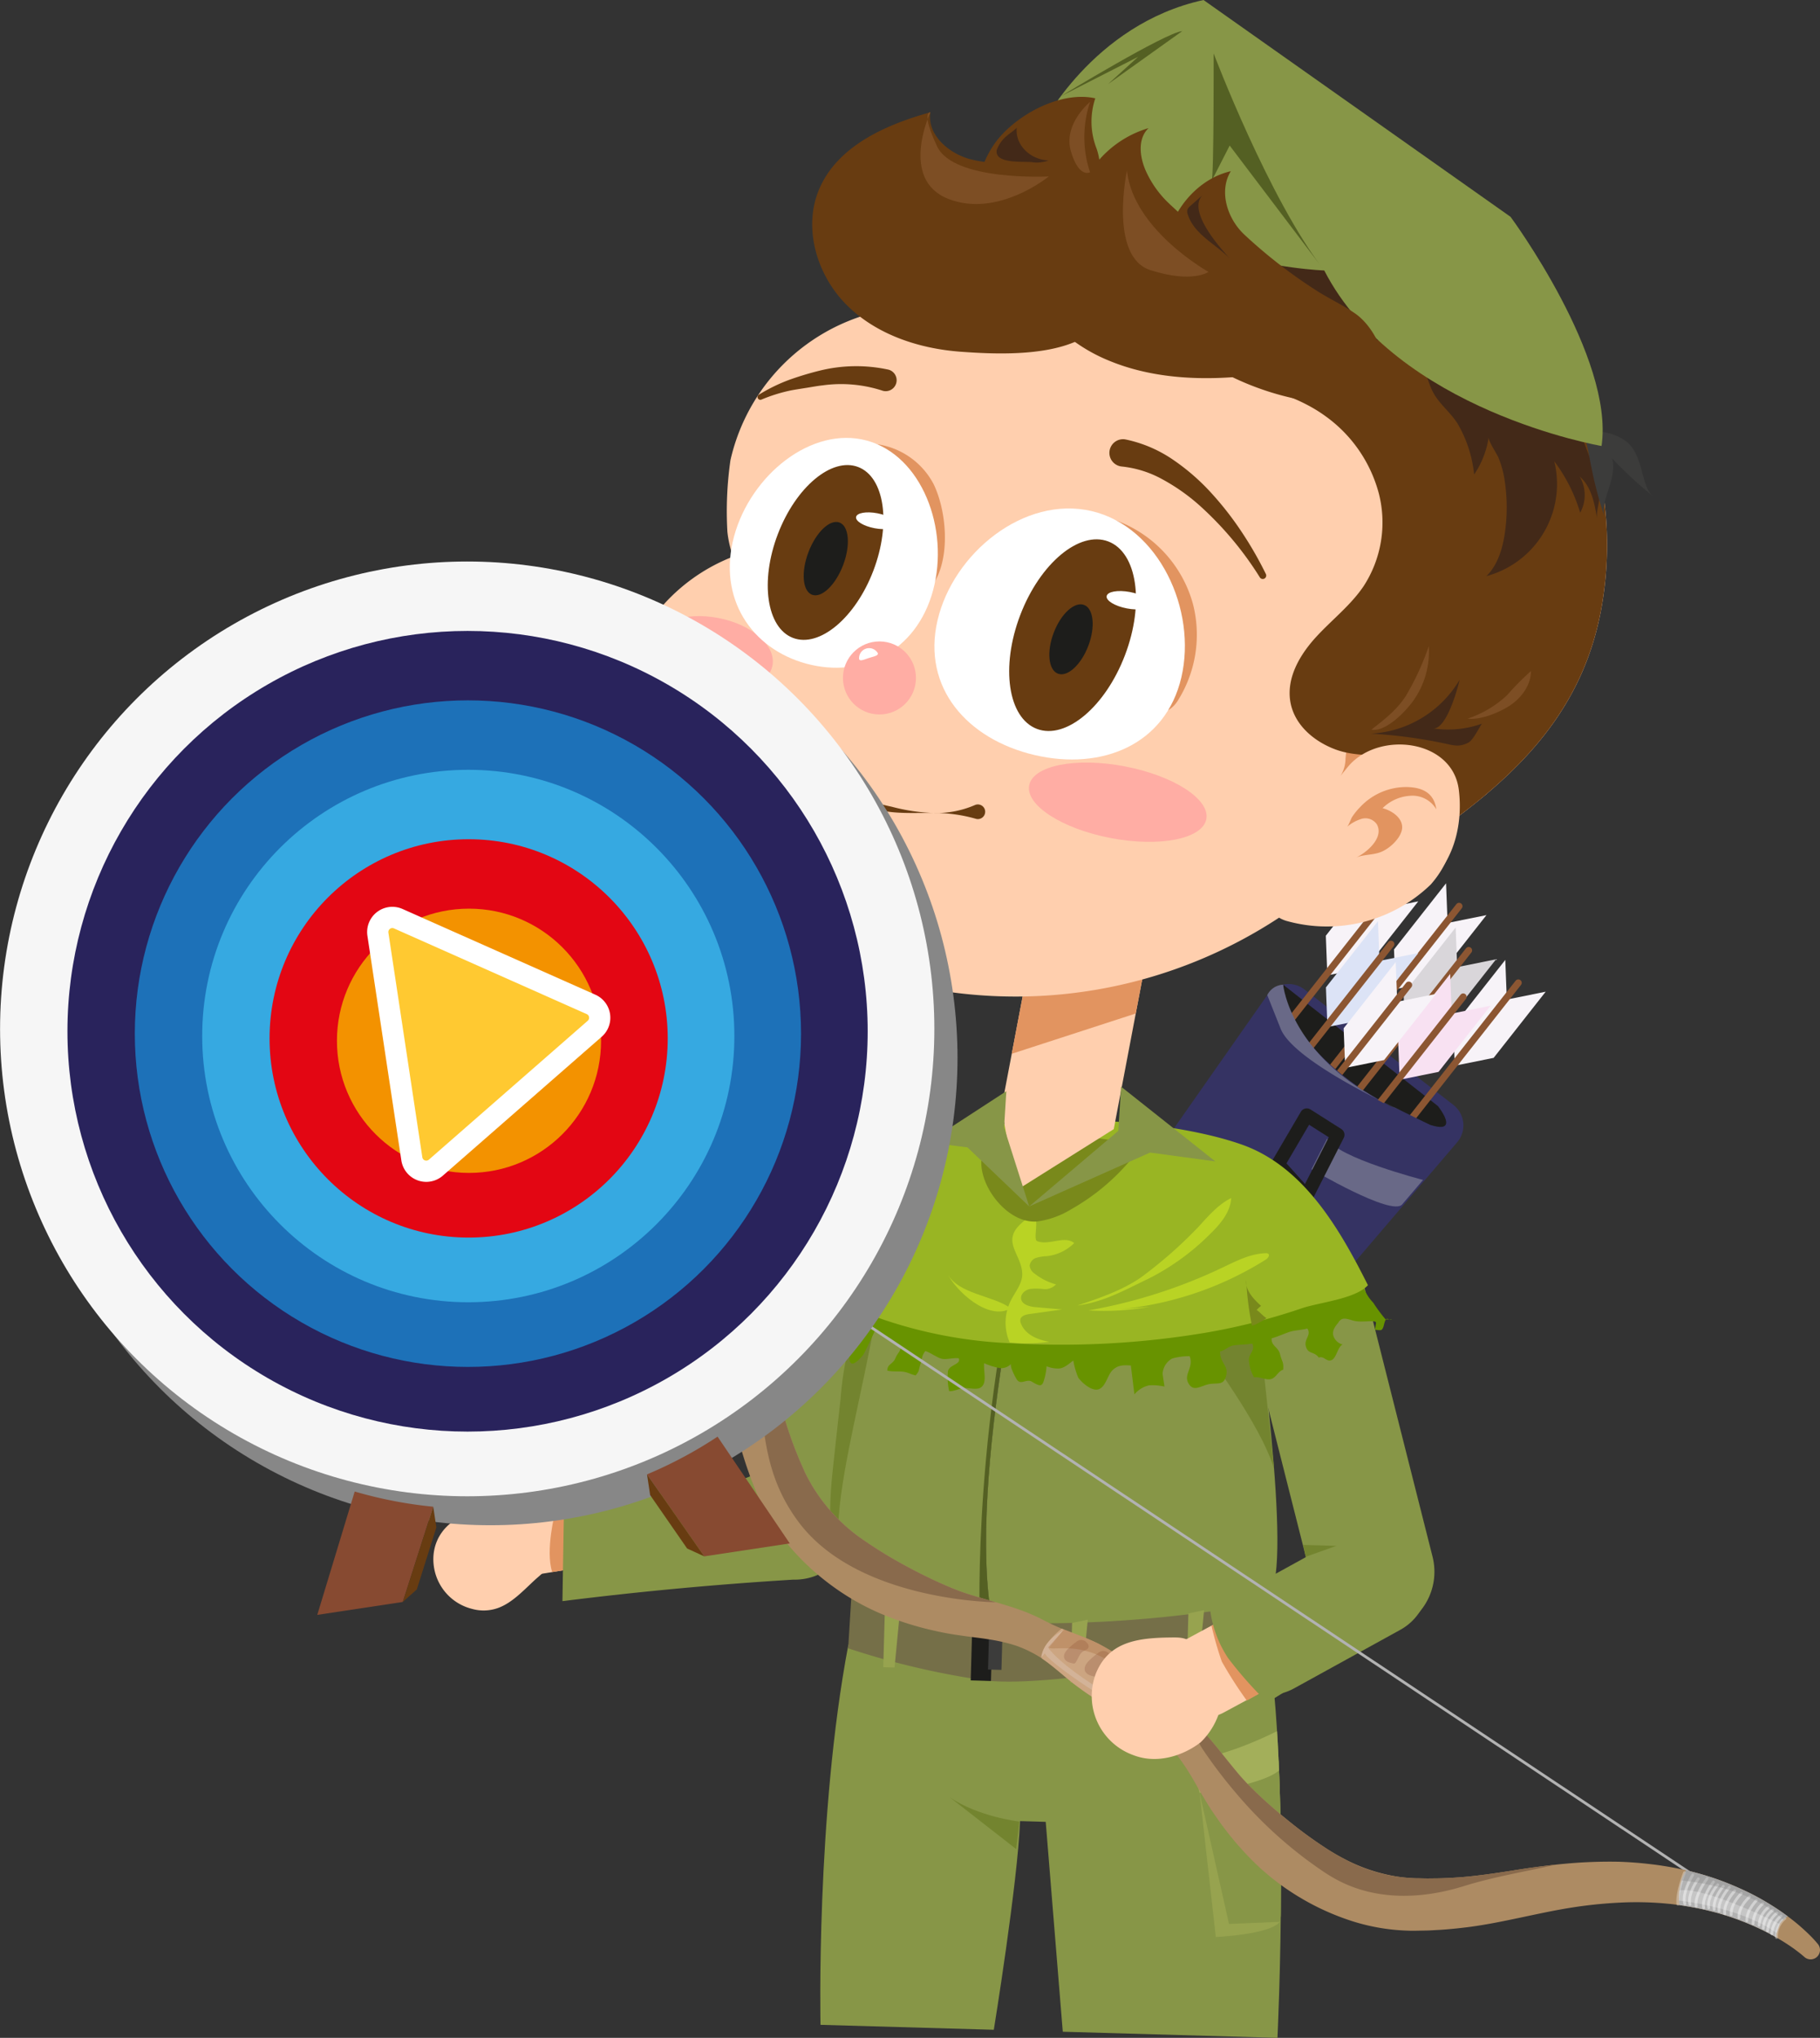 <svg xmlns="http://www.w3.org/2000/svg" xmlns:xlink="http://www.w3.org/1999/xlink" viewBox="0 0 314.335 351.779"><rect x="0" y="0" width="314.335" height="351.779" fill="#333333" stroke="none"/><defs><style>.a{fill:#879647;}.b{fill:#ffcfae;}.c{fill:#353363;}.d{fill:#1d1d1b;}.e{fill:#f7f3f8;}.ac,.ad,.ah,.ak,.ar,.as,.f,.k,.p{fill:none;}.f{stroke:#8c5632;stroke-width:1.179px;}.ac,.ad,.ak,.ar,.as,.f,.k,.p{stroke-linecap:round;}.ac,.ah,.ar,.bd,.f{stroke-miterlimit:10;}.g{fill:#d9d6da;}.h{fill:#f8e1f2;}.i{fill:#dce3f6;}.j{fill:#696987;}.k{stroke:#1d1d1b;stroke-width:2.358px;}.ad,.ak,.as,.k,.p{stroke-linejoin:round;}.l{fill:#e29460;}.m{clip-path:url(#a);}.n{fill:#97a34f;}.o{fill:#a3af5a;}.ac,.p{stroke:#879647;}.p{stroke-width:21.22px;}.q{fill:#756f48;}.r{clip-path:url(#b);}.s{fill:#73842f;}.t{fill:#546023;}.u{fill:#689300;}.v{fill:#99b523;}.w{fill:#b9d324;}.x{fill:#79891b;}.y{clip-path:url(#c);}.z{fill:#683c11;}.aa{fill:#ffada4;}.ab{fill:#fff;}.ac{stroke-width:18.862px;}.ad{stroke:#ffcfae;stroke-width:14.203px;}.ae{fill:#3c3c3b;}.af{fill:#432918;}.ag{fill:#7d4e24;}.ah{stroke:#b2b2b2;}.ah,.ar,.as{stroke-width:0.481px;}.ai{fill:#ad8b63;}.aj{fill:#cca581;}.ak{stroke:#ccb297;stroke-width:0.961px;}.al{fill:#d3b398;}.am{fill:#b2b2b2;}.an{fill:#c6c6c6;}.ao{fill:#ba8e6e;}.ap{fill:#896a4c;}.aq{fill:#9b5623;opacity:0.25;}.ar,.as,.bd{stroke:#fff;}.ar{opacity:0.42;}.as{opacity:0.32;}.at,.au{fill:#878787;}.at{opacity:0.35;}.av{fill:#f6f6f6;}.aw{fill:#29235c;}.ax{fill:#1d71b8;}.ay{fill:#36a9e1;}.az{fill:#e30613;}.ba{fill:#f39200;}.bb,.bd{fill:#ffc931;}.bc{fill:#874a31;}.bd{stroke-width:3.665px;}</style><clipPath id="a"><path class="a" d="M165.703,310.407l8.165,3.895,6.74.192,2.946,36.229,37.077,1.056s2.395-48.552-2.277-72.15l-45.384,5.002Z"/></clipPath><clipPath id="b"><path class="a" d="M141.227,219.443c-1.083.811-1.651,5.934-2.037,7.321l-2.49,8.948c-1.318,4.736-1.974,13.557-4.851,17.47-2.337,3.178-10.756,3.173-14.758,3.911l-18.407,3.396a1.281,1.281,0,0,0-1.31,1.554l-.235,14.351q19.877-2.492,39.887-3.713a9.937,9.937,0,0,0,4.927-1.166c4.169-2.735,4.738-13.768,5.613-18.251,1.436-7.363,2.67-14.765,4.256-22.098.705-3.262,1.169-5.864-.046-8.866-1.244-3.073-3.306-5.273-1.44-8.774C147.333,215.51,144.109,217.287,141.227,219.443Z"/></clipPath><clipPath id="c"><path class="b" d="M251.588,141.146a23.517,23.517,0,0,1-.612,4.02,17.042,17.042,0,0,1-3.884,7.534,25.789,25.789,0,0,1-24.665,6.335,5.396,5.396,0,0,1-1.515-.626h0a82.861,82.861,0,0,1-61.389,12.084c-23.295-4.431-57.877-22.27-52.418-50.965a31.363,31.363,0,0,1,18.964-23.225.995.995,0,0,1,.257-.096.367.367,0,0,1,.203-.057.999.999,0,0,1-.116-.646,18.754,18.754,0,0,1-.784-3.702,61.859,61.859,0,0,1,.531-12.377,34.062,34.062,0,0,1,30.659-26.426c4.36-10.134,11.055-17.564,21.374-21.509,6.637-2.538,13.665-3.867,20.656-5.14,9.885-1.8,17.812-1.851,27.352,1.438a82.332,82.332,0,0,1,23.155,12.365c13.024,9.958,22.969,24.11,26.646,40.195a61.449,61.449,0,0,1,.485,25.129C273.491,121.227,264.179,131.733,251.588,141.146Z"/></clipPath></defs><path class="c" d="M190.238,262.479l-19.253-14.919a4.487,4.487,0,0,1-.926-6.122l48.815-69.663a4.487,4.487,0,0,1,6.423-.972l25.709,19.922a4.487,4.487,0,0,1,.662,6.462l-55.27,64.66A4.487,4.487,0,0,1,190.238,262.479Z"/><path class="d" d="M221.617,169.98s-.069,10.388,16.828,20.023,9.892.919,9.892.919Z"/><polygon class="e" points="251.238 183.62 250.991 177.121 259.981 165.699 260.228 172.198 251.238 183.62"/><polygon class="e" points="251.593 183.899 257.968 182.612 266.958 171.19 260.583 172.477 251.593 183.899"/><line class="f" x1="262.23" y1="169.654" x2="237.509" y2="201.063"/><polygon class="e" points="229.232 168.023 228.985 161.524 237.974 150.102 238.222 156.601 229.232 168.023"/><polygon class="e" points="229.587 168.302 235.962 167.016 244.952 155.594 238.577 156.88 229.587 168.302"/><line class="f" x1="240.224" y1="154.057" x2="215.503" y2="185.467"/><polygon class="e" points="241.009 170.398 240.762 163.899 249.751 152.477 249.999 158.976 241.009 170.398"/><polygon class="e" points="241.364 170.677 247.739 169.39 256.729 157.968 250.353 159.255 241.364 170.677"/><line class="f" x1="252.001" y1="156.432" x2="227.28" y2="187.841"/><polygon class="g" points="242.668 178.023 242.42 171.524 251.41 160.102 251.658 166.601 242.668 178.023"/><polygon class="g" points="243.023 178.303 249.398 177.016 258.388 165.594 252.012 166.881 243.023 178.303"/><line class="f" x1="253.66" y1="164.058" x2="228.939" y2="195.467"/><polygon class="h" points="241.721 186.04 241.473 179.541 250.463 168.119 250.711 174.618 241.721 186.04"/><polygon class="h" points="242.076 186.319 248.451 185.033 257.441 173.611 251.065 174.897 242.076 186.319"/><line class="f" x1="252.713" y1="172.074" x2="227.992" y2="203.483"/><polygon class="i" points="229.25 176.943 229.003 170.444 237.992 159.022 238.24 165.521 229.25 176.943"/><polygon class="i" points="229.605 177.222 235.98 175.935 244.97 164.514 238.594 165.8 229.605 177.222"/><line class="f" x1="240.242" y1="162.977" x2="215.521" y2="194.386"/><polygon class="e" points="232.315 183.999 232.067 177.5 241.057 166.078 241.304 172.577 232.315 183.999"/><polygon class="e" points="232.669 184.278 239.045 182.992 248.034 171.57 241.659 172.857 232.669 184.278"/><line class="f" x1="243.306" y1="170.034" x2="218.585" y2="201.443"/><path class="c" d="M221.951,171.633s-.249,4.993,7.475,11.88,11.439,7.667,11.439,7.667l6.053,2.964L229.495,215.362,205.27,202.251l10.612-20.542Z"/><path class="j" d="M221.617,169.98s1.237,13.44,20.414,21.741c0,0-18.538-8.331-20.848-14.138l-2.31-5.807A3.206,3.206,0,0,1,221.617,169.98Z"/><path class="j" d="M245.78,203.679s-14.85-3.81-16.56-7.138l-2.703,5.29s13.851,8.18,15.64,6.087Z"/><polygon class="k" points="231.031 195.891 225.662 206.455 220.735 200.969 225.695 192.506 231.031 195.891"/><path class="b" d="M86.089,277.547c2.247-.842,4.059-2.723,6.027-4.574,1.86-1.75,3.643-2.637,3.09-5.402-.943-4.708-6.493-7.729-12.397-6.749s-8.728,5.392-7.786,10.1a8.81,8.81,0,0,0,6.508,6.809A7.372,7.372,0,0,0,86.089,277.547Z"/><polygon class="b" points="103.87 259.862 89.938 261.639 91.186 272.054 108.86 269.186 103.87 259.862"/><path class="l" d="M95.918,260.876s-1.783,6.759-.542,10.498l3.822-.62L98.545,260.541Z"/><path class="a" d="M146.529,283.878c-5.619,29.588-4.818,65.653-4.818,65.653l29.932.852s4.114-25.288,4.534-36.016l11.268-6.596,1.091-22.697Z"/><path class="a" d="M165.703,310.407l8.165,3.895,6.74.192,2.946,36.229,37.077,1.056s2.395-48.552-2.277-72.15l-45.384,5.002Z"/><g class="m"><path class="n" d="M207.185,309.486l2.799,24.884s9.289-.398,11.062-2.619c0,0,.224-24.867.387-26.673Z"/><polygon class="a" points="207.185 309.486 212.261 332.118 221.046 331.751 224.891 306.281 220.833 303.912 207.185 309.486"/><path class="o" d="M221.339,298.444s-9.461,5.006-15.675,5.204l1.521,5.838s12.057-1.391,14.248-4.408Z"/></g><line class="p" x1="224.959" y1="223.204" x2="237.132" y2="271.321"/><path class="q" d="M147.063,275.221s28.14,7.026,72.009.667l-1.603,8.365s-35.296,7.462-47.616,5.788a136.953,136.953,0,0,1-23.365-5.504Z"/><path class="a" d="M141.227,219.443c-1.083.811-1.651,5.934-2.037,7.321l-2.49,8.948c-1.318,4.736-1.974,13.557-4.851,17.47-2.337,3.178-10.756,3.173-14.758,3.911l-18.407,3.396a1.281,1.281,0,0,0-1.31,1.554l-.235,14.351q19.877-2.492,39.887-3.713a9.937,9.937,0,0,0,4.927-1.166c4.169-2.735,4.738-13.768,5.613-18.251,1.436-7.363,2.67-14.765,4.256-22.098.705-3.262,1.169-5.864-.046-8.866-1.244-3.073-3.306-5.273-1.44-8.774C147.333,215.51,144.109,217.287,141.227,219.443Z"/><g class="r"><path class="s" d="M155.276,219.08c7.66,20.916,6.306,29.686-6.007,52.149-.935,1.706.694,3.89-.098,5.665-6.606-4.36-6.106-15.971-5.371-22.874q.668-6.275,1.382-12.546a50.505,50.505,0,0,1,2.095-11.311c.706-1.993,1.868-5.738,3.09-7.381C150.636,222.424,155.234,219.324,155.276,219.08Z"/></g><path class="a" d="M178.499,206.593l11.158-11.484-17.39-.495c-7.888-.225-18.117,3.429-18.463,11.276-1.295,29.377-13.073,54.884-7.686,67.688,1.473,3.495,12.356,5.506,25.245,6.349C166.771,255.246,178.499,206.593,178.499,206.593Z"/><path class="a" d="M218.389,276.409c5.305-1.875-.22-40.816-2.472-61.016-1.27-11.399-8.098-19.768-19.672-20.097l-6.589-.188-11.158,11.484s-11.728,48.653-7.137,73.333C191.676,281.257,215.019,277.601,218.389,276.409Z"/><path class="s" d="M220.047,253.553l-2.901-27.445-9.249,6.761S217.751,245.817,220.047,253.553Z"/><path class="t" d="M169.211,279.757c.723.056,1.425.123,2.164.17-4.588-24.663,7.119-73.259,7.135-73.329C167.888,243.553,169.204,279.602,169.211,279.757Z"/><path class="u" d="M231.885,232.09a2.239,2.239,0,0,1-1.533-1.335c-.491-1.139.632-2.198.802-2.464.553-.864,1.108-.765,2.507-.34,1.376.418,3.428-.106,3.954.261.15.104-.247,1.346-.062,1.349.223.004.872.13,1.055-.003.492-.355.386-1.538.878-1.893.078-.056.844.191.861.098.02-.111-.97.065-1.048-.015a28.302,28.302,0,0,1-2.128-2.88,7.281,7.281,0,0,1-1.818-3.165,3.211,3.211,0,0,0-1.933.306c-.842.263-1.589.888-2.473,1.164-1.008.315-2.457-.814-3.469-.514-1.012.3-2.111.476-3.106.833-1.096.394-2.09.966-3.204,1.298-1.115.332-1.949,1.674-3.077,1.959-1.129.285-2.217.812-3.352,1.063-1.06.234-2.46-1.18-3.531-.974-1.066.205-1.814,2.193-2.89,2.371-1.072.178-2.298-.57-3.377-.416-1.076.153-2.033,1.302-3.114,1.432-1.08.13-2.307-1.005-3.39-.896-1.083.109-2.108.846-3.193.936-1.081.091-2.198-.237-3.281-.166-1.084.071-2.205-.673-3.289-.622-1.086.051-2.117,1.449-3.201,1.478-1.088.029-2.191-1.055-3.274-1.05-1.089.006-2.179,1.043-3.261,1.024-1.09-.019-2.154-.779-3.234-.825-1.049-.047-2.174,1.098-3.203,1.013-1.044-.086-1.983-1.275-3.01-1.401-1.037-.128-2.239.801-3.261.629-1.027-.173-2.033-.64-3.049-.86-1.015-.22-1.973-.779-2.98-1.049-1-.268-2.112-.257-3.108-.578-.963-.31-1.805-1.014-2.76-1.346-.955-.332-1.901-.703-2.851-1.05-.95-.347-2.091-.186-3.039-.539s-1.268-2.396-2.216-2.747c-.544-.202-2.056.464-3.119.023-1.111-.461-2.33-1.461-2.897-1.179-.543.27-.059,2.359-.653,3.68-.563,1.25-2.543,2.753-2.886,3.299,1.694.608,1.75.912,3.466.826.952-.048,1.621-.515,2.701-.362,1.361.193,3.427.403,1.517,1.772a1.398,1.398,0,0,0-.161,1.959c.543.883,1.383.564,2.211,1.19.473.357.105,1.509.549,1.901.536.474,1.617-.815,2.105-1.37.2-.228,2.083-4.202,2.036-4.219.791.286,1.443.923,2.239,1.195.796.272,1.441,1.146,2.241,1.403-.049,1.166-.479,1.085-.93,2.162s-1.382.967-1.403,2.134c.858.265,2.338.041,3.21.288.864.245.81.334,1.691.547.729-.901.428-.703.791-1.803s.178-1.47.877-2.395c.79.193,2.08,1.169,2.877,1.336.796.166,2.095-.227,2.898-.092.453,1.06-1.601,1.085-1.867,2.206a11.345,11.345,0,0,0,.204,3.45c.734.127,1.765-.476,2.596-.52.824-.043,2.146.342,2.82-.071,1.229-.754.495-2.747.629-4.216a11.667,11.667,0,0,0,2.703.839,2.31,2.31,0,0,0,1.933-.704c-.192.502.721,2.225.999,2.66.679,1.063,1.693-.166,2.622.397,1.228.744,1.688.868,1.989.021a10.382,10.382,0,0,0,.538-2.692,5.036,5.036,0,0,0,2.086.392c1.139-.007,2.35-1.363,2.539-1.349a13.314,13.314,0,0,0,.872,2.975c.764.99,2.463,2.419,3.595,1.923,1.168-.512,1.465-2.472,2.319-3.274.831-.782,1.649-.909,3.145-.788.064.419.603,4.976.623,4.974a4.638,4.638,0,0,1,2.504-1.551,9.389,9.389,0,0,1,2.674.208c.026-.003-.334-2.117-.311-2.273a3.212,3.212,0,0,1,1.642-2.564,10.359,10.359,0,0,1,3.026-.401c.803,2.133-1.394,3.267.042,5.037.839,1.034,2.094-.024,3.409-.235s2.288.186,2.736-1.068c.767-2.148-.915-2.276-.934-4.557.84-.161,1.407-.867,2.248-1.028.84-.161,2.462-.138,3.295-.337.656,1.225-.794,1.8-.533,3.165a6.136,6.136,0,0,0,.877,2.671c.881-.183,2.014.523,2.895.306.874-.216,1.249-1.388,2.123-1.627.101-1.384-.205-1.291-.535-2.639s-1.536-1.392-1.468-2.777c.803-.195,2.39-.891,3.179-1.139.788-.248,2.201-.317,2.993-.551.773,1.15-.654,1.826-.24,3.148s1.393.756,2.221,1.867c.887-.339,1.293.775,2.18.445C230.825,234.469,231.013,232.505,231.885,232.09Z"/><path class="v" d="M140.245,222.257a.895.895,0,0,0,.448.403,79.025,79.025,0,0,0,34.216,9.231,150.896,150.896,0,0,0,33.258-1.823,107.345,107.345,0,0,0,16.609-4.208c3.02-1.042,9.318-1.617,11.483-4.008-4.8-9.544-10.974-20.382-21.624-24.215-8.743-3.147-23.692-4.844-33.078-4.012-8.705.772-19.837-.466-27.595,4.699-7.463,4.968-10.838,15.401-13.647,23.294A1.025,1.025,0,0,0,140.245,222.257Z"/><path class="w" d="M176.555,219.934c.014,1.655-1.213,3.062-1.97,4.562a8.523,8.523,0,0,0-.198,7.242,27.374,27.374,0,0,0,6.867-.116c-2.038-.322-4.199-1.249-4.925-3.155a1.25,1.25,0,0,1-.096-.712c.139-.619.914-.831,1.545-.919l5.672-.79-4.6-.404c-1.084-.095-2.456-.471-2.503-1.551-.034-.783.746-1.419,1.524-1.583a10.353,10.353,0,0,1,2.362.011,2.57,2.57,0,0,0,2.152-.806,10.229,10.229,0,0,1-3.667-1.842,1.906,1.906,0,0,1-.883-1.356,1.62,1.62,0,0,1,1.141-1.385,7.736,7.736,0,0,1,1.876-.293A8.029,8.029,0,0,0,185.533,214.582c-1.669-1.38-4.411.486-6.425-.345-.96-.396,1.5-6.899-2.78-3.007C172.874,214.37,176.527,216.597,176.555,219.934Z"/><path class="x" d="M179.21,210.845a15.131,15.131,0,0,0,5.812-2.108,37.324,37.324,0,0,0,9.984-8.203c.79-.922,1.467-2.485.472-3.117a2.15,2.15,0,0,0-.873-.25l-13.566-1.864c-4.167-.572-11.807-.379-11.554,5.683C169.677,205.578,174.42,211.321,179.21,210.845Z"/><polygon class="b" points="192.361 194.91 175.516 205.494 172.969 191.222 178.833 160.396 198.225 164.085 192.361 194.91"/><polygon class="l" points="174.741 181.907 196.158 174.951 197.389 168.479 177.568 167.049 174.741 181.907"/><path class="b" d="M251.588,141.146a23.517,23.517,0,0,1-.612,4.02,17.042,17.042,0,0,1-3.884,7.534,25.789,25.789,0,0,1-24.665,6.335,5.396,5.396,0,0,1-1.515-.626h0a82.861,82.861,0,0,1-61.389,12.084c-23.295-4.431-57.877-22.27-52.418-50.965a31.363,31.363,0,0,1,18.964-23.225.995.995,0,0,1,.257-.096.367.367,0,0,1,.203-.057.999.999,0,0,1-.116-.646,18.754,18.754,0,0,1-.784-3.702,61.859,61.859,0,0,1,.531-12.377,34.062,34.062,0,0,1,30.659-26.426c4.36-10.134,11.055-17.564,21.374-21.509,6.637-2.538,13.665-3.867,20.656-5.14,9.885-1.8,17.812-1.851,27.352,1.438a82.332,82.332,0,0,1,23.155,12.365c13.024,9.958,22.969,24.11,26.646,40.195a61.449,61.449,0,0,1,.485,25.129C273.491,121.227,264.179,131.733,251.588,141.146Z"/><g class="y"><path class="l" d="M251.588,141.146c.416-.331.271-2.019.226-2.49a7.192,7.192,0,0,0-.654-2.359c-3.053-6.49-15.16-8.349-19.64-2.326a5.961,5.961,0,0,0,.867-3.041l.242-2.467c3.39-.299,7.014.439,10.375.787,7.079.734,13.791,7.756,13.791,7.756Z"/><path class="z" d="M256.469,139.159a44.28,44.28,0,0,0,11.141-9.714c16.051-20.265,17.207-53.165,5.78-75.764a66.197,66.197,0,0,0-41.336-33.6,78.571,78.571,0,0,0-25.781-2.21,71.613,71.613,0,0,0-26.014,6.387c-4.75,2.275-12.398,6.405-15.332,10.936a8.598,8.598,0,0,0-.708,8.336c1.106,2.209,3.253,3.694,5.404,4.909,9.246,5.222,19.93,7.15,29.949,10.67,5.574,1.958,10.755,4.957,16.29,6.919,4.569,1.619,9.027,2.869,13.072,5.819a23.994,23.994,0,0,1,9.225,13.409,20.171,20.171,0,0,1-2.638,15.916c-2.234,3.315-5.472,5.803-8.178,8.745s-4.985,6.721-4.557,10.696c.46,4.277,4.001,7.312,7.827,8.745,4.95,1.853,10.482.178,15.264,2.524a10.827,10.827,0,0,1,5.901,10.024C253.37,141.042,254.941,140.132,256.469,139.159Z"/></g><polygon class="n" points="207.961 277.949 205.249 278.518 204.956 288.803 206.906 288.858 207.961 277.949"/><path class="b" d="M251.951,136.322c.968,7.725-2.026,16.441-10.267,18.686a24.356,24.356,0,0,1-3.747.636,4.46,4.46,0,0,1-2.326-.167c-1.272-.574-1.632-2.03-2.817-2.718a9.381,9.381,0,0,1-2.638-1.913,9.252,9.252,0,0,1-1.97-6.084,19.523,19.523,0,0,1,4.944-12.773C238.549,126.143,250.876,127.744,251.951,136.322Z"/><path class="z" d="M143.874,131.228a2.902,2.902,0,0,0,.544,3.438,7.494,7.494,0,0,0,1.369,1.191c.493.345,1.054.6,1.58.91a23.698,23.698,0,0,0,3.209,1.576,30.22,30.22,0,0,0,3.403.909,32.951,32.951,0,0,0,7.17,1.092,16.874,16.874,0,0,0,7.216-1.367,1.264,1.264,0,1,1,.133,2.354,25.559,25.559,0,0,0-7.349-.986c-2.423-.053-4.875.106-7.332-.179a17.012,17.012,0,0,1-1.822-.318,7.524,7.524,0,0,1-1.809-.608,16.252,16.252,0,0,1-3.045-2.141,19.633,19.633,0,0,1-2.725-2.43,38.627,38.627,0,0,0-2.843-2.924l-.177-.165a1.609,1.609,0,1,1,2.478-.351Z"/><path class="l" d="M241.563,144.535a4.547,4.547,0,0,0,.453-.902c.756-2.078-1.409-3.659-3.229-4.12a7.364,7.364,0,0,1,4.661-2.133,4.783,4.783,0,0,1,4.622,2.324c-.392-2.776-2.32-3.767-5-3.841a10.876,10.876,0,0,0-8.132,3.431,11.429,11.429,0,0,0-1.394,1.707c-.284.427-.589,1.509-.963,1.795a6.994,6.994,0,0,1,2.601-1.451,2.389,2.389,0,0,1,2.624.966c1.262,2.327-1.787,4.896-3.659,5.758,1.48-.682,3.335-.374,4.898-1.251A7.255,7.255,0,0,0,241.563,144.535Z"/><path class="z" d="M152.392,67.431a23.068,23.068,0,0,0-10.295-.911c-.897.095-1.748.262-2.679.409-.92.148-1.845.285-2.732.446a27.903,27.903,0,0,0-5.196,1.611.478.478,0,0,1-.407-.862,29.275,29.275,0,0,1,5.128-2.519,53.018,53.018,0,0,1,5.441-1.643,26.241,26.241,0,0,1,11.78-.156l.01.002a1.889,1.889,0,0,1-.854,3.679C152.52,67.472,152.454,67.452,152.392,67.431Z"/><path class="z" d="M194.395,75.86a22.681,22.681,0,0,1,8.341,3.593,37.391,37.391,0,0,1,6.514,5.698A54.759,54.759,0,0,1,214.452,91.826a62.99,62.99,0,0,1,4.179,7.262.597.597,0,0,1-1.039.584l-.004-.007a57.948,57.948,0,0,0-10.406-12.405,33.992,33.992,0,0,0-6.426-4.523,18.412,18.412,0,0,0-7.017-2.207,2.362,2.362,0,0,1,.38-4.708,2.391,2.391,0,0,1,.254.034Z"/><ellipse class="aa" cx="193.049" cy="138.478" rx="6.305" ry="15.572" transform="translate(20.934 302.248) rotate(-79.229)"/><ellipse class="aa" cx="122.855" cy="112.868" rx="6.305" ry="10.747" transform="translate(-10.983 212.465) rotate(-79.229)"/><path class="l" d="M161.213,83.507a13.131,13.131,0,0,0-9.888-6.842,17.681,17.681,0,0,0-11.902,2.871,13.902,13.902,0,0,0-3.897,3.574c-2.528,3.584-2.466,8.615-.43,12.499,3.955,7.544,14.27,11.316,22.238,8.353C164.644,101.244,164.085,89.316,161.213,83.507Z"/><path class="ab" d="M161.153,101.908c2.876-10.636-1.962-23.29-11.455-25.857s-20.048,5.926-22.924,16.562,3.017,19.389,12.51,21.955S158.277,112.544,161.153,101.908Z"/><ellipse class="z" cx="142.587" cy="95.368" rx="15.788" ry="8.832" transform="translate(2.669 194.61) rotate(-69.124)"/><ellipse class="ab" cx="151.287" cy="89.892" rx="1.312" ry="3.494" transform="translate(34.706 221.715) rotate(-79.229)"/><ellipse class="d" cx="142.621" cy="96.435" rx="6.667" ry="3.196" transform="translate(1.694 195.328) rotate(-69.124)"/><path class="l" d="M206.029,104.231A21.37,21.37,0,0,0,192.932,89.909a13.936,13.936,0,0,0-9.3-.422c-5.915,2.082-8.707,9.476-7.194,15.561s6.321,10.856,11.633,14.187c3.868,2.425,12.109,6.73,15.3,1.791A21.351,21.351,0,0,0,206.029,104.231Z"/><path class="ab" d="M204.036,116.925c2.717-11.629-3.872-25.983-15.502-28.7s-23.895,7.233-26.612,18.862,5.145,20.535,16.774,23.252S201.319,128.554,204.036,116.925Z"/><ellipse class="z" cx="185.352" cy="109.618" rx="17.321" ry="9.689" transform="matrix(0.356, -0.934, 0.934, 0.356, 16.88, 243.74)"/><ellipse class="ab" cx="194.897" cy="103.611" rx="1.44" ry="3.833" transform="translate(56.689 275.712) rotate(-79.229)"/><ellipse class="d" cx="185.08" cy="110.331" rx="6.348" ry="3.196" transform="matrix(0.356, -0.934, 0.934, 0.356, 16.038, 243.945)"/><circle class="aa" cx="151.892" cy="117.028" r="6.305"/><polygon class="a" points="177.753 208.258 193.148 195.208 193.619 187.578 209.895 200.481 198.626 198.961 177.753 208.258"/><polygon class="a" points="177.753 208.258 173.417 194.646 173.804 188.363 160.231 197.193 167.092 198.063 177.753 208.258"/><path class="w" d="M206.972,211.796c1.71-1.864,3.4-3.862,5.666-4.982-.115,2.368-1.796,4.403-3.527,6.087a41.057,41.057,0,0,1-10.812,7.858c-4.078,1.934-7.597,3.985-12.191,4.595,3.903-1.322,8.435-2.834,11.698-5.405A75.398,75.398,0,0,0,206.972,211.796Z"/><path class="w" d="M192.469,226.076a57.43,57.43,0,0,0,26.131-8.631c.367-.231.769-.732.452-1.007a.665.665,0,0,0-.461-.106c-2.622.07-5.073,1.345-7.467,2.485a89.811,89.811,0,0,1-23.11,7.385,44.097,44.097,0,0,0,10.554-.621"/><path class="w" d="M163.555,219.71c1.467,3.127,7.162,8.371,10.997,6.15C171.746,223.637,165.314,223.458,163.555,219.71Z"/><path class="x" d="M153.031,215.083a20.414,20.414,0,0,1-4.21,6.311.996.996,0,0,0-.314.473c-.118.625.931.778,1.152,1.363.307.811-.793,1.118-1.328,1.3-.322.109-.614.218-.945.308a9.399,9.399,0,0,1-1.032.371l3.755,1.548a3.975,3.975,0,0,1,.816.412c.152-2.061.917-3.99,1.262-6.024C152.529,219.13,152.701,217.098,153.031,215.083Z"/><path class="x" d="M215.237,220.983c-.164,1.787,1.252,3.245,2.562,4.444a6.581,6.581,0,0,0-.762.703c.618.408,1.047,1.009,1.688,1.398-.229.264-2.456,1.519-2.508,1.241A51.286,51.286,0,0,1,215.237,220.983Z"/><line class="ac" x1="237.294" y1="273.086" x2="218.971" y2="283.179"/><line class="ad" x1="220.541" y1="282.59" x2="207.976" y2="289.374"/><path class="s" d="M176.06,314.441s-7.108-.799-12.062-4.221l11.506,8.969Z"/><polygon class="n" points="155.466 277.838 152.859 276.865 152.547 287.796 154.497 287.851 155.466 277.838"/><polygon class="n" points="187.873 279.586 185.161 280.154 184.868 290.439 186.818 290.495 187.873 279.586"/><rect class="d" x="167.798" y="279.718" width="3.498" height="10.408" transform="translate(8.18 -4.711) rotate(1.631)"/><rect class="ae" x="170.737" y="281.32" width="2.322" height="6.911" transform="translate(8.177 -4.778) rotate(1.631)"/><path class="l" d="M209.244,280.656a57.562,57.562,0,0,0,1.785,6.183,71.369,71.369,0,0,0,4.307,6.717l3.63-2.02L209.9,280.213Z"/><path class="a" d="M220.733,271.905l-11.833,4.914a19.624,19.624,0,0,0,3.189,9.383,67.602,67.602,0,0,0,6.81,7.687l6.786-4.189,8.521-9.272Z"/><polygon class="s" points="225.496 268.739 230.805 266.852 225.103 266.69 225.496 268.739"/><path class="af" d="M221.084,45.846c-.114.365,2.833,2.871,3.1,3.136a56.992,56.992,0,0,1,5.57,6.474c3.605,4.804,11.165,1.597,15,6.187,1.3,1.556,1.668,3.663,2.483,5.52,1.065,2.425,3.241,3.887,4.566,6.067a21.669,21.669,0,0,1,2.795,8.683,15.492,15.492,0,0,0,2.514-6.429c-.093.629,1.41,2.838,1.693,3.531a16.691,16.691,0,0,1,1.053,3.833,30.557,30.557,0,0,1,.033,9.26c-.403,2.682-1.238,5.434-3.167,7.342a16.455,16.455,0,0,0,11.713-19.83,28.074,28.074,0,0,1,4.477,8.89,6.309,6.309,0,0,0-.091-6.253c2.049,1.769,2.593,4.676,3.013,7.351-.206-1.312.523-3.11.429-4.54a14.441,14.441,0,0,0-1.131-4.731A86.956,86.956,0,0,1,271.599,70.169l-3.333-11.434L223.355,38.595Z"/><path class="ae" d="M285.497,85.65q-1.021-.818-2.01-1.675a69.228,69.228,0,0,1-5.275-5.079c-1.307-1.399-2.75-2.767-4.116-4.041,1.889-.741,4.549-.141,6.42,1.092C283.982,78.231,283.262,83.858,285.497,85.65Z"/><path class="ae" d="M277.101,89.158q-.415-1.241-.783-2.496a69.228,69.228,0,0,1-1.684-7.126c-.341-1.884-.813-3.815-1.272-5.625,1.989.4,3.9,2.345,4.806,4.395C279.844,82.1,276.192,86.441,277.101,89.158Z"/><path class="a" d="M179.752,21.995S188.606,4.198,207.861,0L260.892,37.43s17.942,24.261,15.715,39.559c0,0-35.418-6.054-47.894-30.301C228.713,46.688,194.396,45.628,179.752,21.995Z"/><path class="t" d="M209.274,31.199c.389-.695.336-21.98.336-21.98s9.567,25.24,19.103,37.469L212.38,25.126Z"/><path class="t" d="M191.384,14.509l12.806-9.141c-2.862.224-20.98,11.247-20.98,11.247l13.352-6.803Z"/><path class="z" d="M165.951,60.719c-7.242-.527-14.595-2.952-19.733-8.083s-7.576-13.284-4.743-19.97c3.146-7.426,11.44-11.13,19.212-13.284-.602,3.848,3.139,7.114,6.907,8.1s7.792.555,11.57,1.502a20.56,20.56,0,0,1,9.846,6.157c6.007,6.467,7.26,15.64.056,21.817C183.586,61.657,172.659,61.207,165.951,60.719Z"/><path class="z" d="M208.049,46.895c3.744,2.657,7.509,4.849,10.501,8.448,1.214,1.461,2.345,3.246,2.07,5.126a5.113,5.113,0,0,1-3.017,3.66,13.309,13.309,0,0,1-4.811.992c-7.278.497-14.76-.119-21.48-2.957a28.64,28.64,0,0,1-6.995-4.162c-2.853-2.328-4.683-5.506-6.72-8.509-1.732-2.553-3.755-4.14-5.862-6.256-3.021-3.033-3.624-7.733-2.708-12.038a17.247,17.247,0,0,1,2.938-6.673c3.526-4.694,11.199-8.888,17.203-7.553a12.739,12.739,0,0,0,.167,8.529c.775,2.016.69,4.412,1.147,6.528a20.113,20.113,0,0,0,2.9,7.413C196.648,43.91,203.59,43.731,208.049,46.895Z"/><path class="z" d="M211.744,64.555a21.958,21.958,0,0,1-5.73-3.555,16.262,16.262,0,0,1-4.094-7.527,23.036,23.036,0,0,1,.292-14.396c1.76-4.555,5.608-8.421,10.364-9.526-2.116,3.453-.614,8.208,2.353,10.965a86.976,86.976,0,0,0,12.943,9.961c2.041,1.252,4.219,2.28,6.185,3.645,4.85,3.368,8.456,13.93.05,15.785-2.574.568-6.726-.43-9.266-.852A48.442,48.442,0,0,1,211.744,64.555Z"/><path class="z" d="M186.302,41.776c-1.271-2.576-.878-5.685.123-8.378A18.161,18.161,0,0,1,198.377,22.114c-1.946,1.826-1.548,5.046-.44,7.474a17.739,17.739,0,0,0,3.579,5.16c.957.958,2.025,1.808,2.899,2.842,2.096,2.483,2.738,6.569.424,8.849a7.79,7.79,0,0,1-4.4,1.856C195.172,49.086,188.833,46.908,186.302,41.776Z"/><path class="ag" d="M160.688,19.381s-5.447,11.619,3.109,14.958,17.343-3.884,17.343-3.884-16.437.88-19.294-5.192S160.688,19.381,160.688,19.381Z"/><path class="ag" d="M188.28,17.58s-4.715,3.848-3.313,8.557,3.296,3.596,3.296,3.596A19.038,19.038,0,0,1,188.28,17.58Z"/><path class="ag" d="M194.639,29.442s-3.179,14.887,4.069,17.197,10.012.295,10.012.295S195.705,39.681,194.639,29.442Z"/><path class="af" d="M181.103,27.691a5.737,5.737,0,0,1-2.937.294c-1.649-.141-6.373.309-6.03-2.052a5.668,5.668,0,0,1,1.699-2.439c.221-.23,1.75-1.267,1.775-1.496C175.262,25.093,178.062,27.61,181.103,27.691Z"/><path class="af" d="M212.624,44.864c-1.613-1.753-7.882-8.567-4.798-11.301l-2.235,1.981a1.562,1.562,0,0,0-.517.662,1.427,1.427,0,0,0,.08.847C206.313,40.603,210.2,42.231,212.624,44.864Z"/><path class="af" d="M247.424,125.728a17.381,17.381,0,0,0,8.557-.818c-.197.064-1.473,2.813-2.368,3.278-1.632.848-2.595.464-4.309.108a85.57,85.57,0,0,0-12.535-1.655,18.959,18.959,0,0,0,15.32-9.29C251.795,118.742,249.765,126.16,247.424,125.728Z"/><path class="ag" d="M242.831,120.092a45.512,45.512,0,0,0,3.936-8.555,14.648,14.648,0,0,1-2.638,9.373c-1.367,1.93-4.786,5.479-7.27,5.048C239.113,124.171,241.221,122.607,242.831,120.092Z"/><line class="ah" x1="292.371" y1="323.627" x2="119.528" y2="208.533"/><path class="ai" d="M152.156,278.569a42.457,42.457,0,0,1-8.536-4.881,43.104,43.104,0,0,1-7.38-6.877,35.274,35.274,0,0,1-5.424-8.757c-.187-.413-.307-.753-.459-1.131l-.441-1.107c-.3-.737-.547-1.502-.818-2.249-.521-1.507-.987-3.036-1.415-4.569-.858-3.066-1.451-6.146-2.013-9.101-.57-2.96-1.078-5.805-1.76-8.604a76.067,76.067,0,0,0-2.455-8.212,55.896,55.896,0,0,0-3.45-7.748c-.331-.63-.701-1.229-1.05-1.849-.379-.593-.74-1.203-1.133-1.794-.763-1.195-1.602-2.337-2.465-3.461a46.484,46.484,0,0,0-5.857-6.181,42.057,42.057,0,0,0-3.365-2.639c-.584-.406-1.172-.798-1.776-1.166-.307-.181-.609-.359-.913-.527-.293-.166-.633-.341-.869-.463l-.127-.061a1.621,1.621,0,0,1,1.209-2.995c.469.145.816.266,1.209.413.379.142.745.294,1.113.453q1.094.477,2.152,1.017a40.05,40.05,0,0,1,4.07,2.439,45.858,45.858,0,0,1,3.778,2.868c.076.068.155.132.231.2-.003.004.001.007.005.009,1.119.964,2.191,1.99,3.232,3.047a56.009,56.009,0,0,1,10.541,15.762,83.829,83.829,0,0,1,3.307,8.831c.945,2.986,1.72,6.002,2.424,8.908.715,2.907,1.429,5.693,2.3,8.374.442,1.34.912,2.663,1.427,3.97.272.649.522,1.306.807,1.953l.426.965c.143.314.284.674.424.941A29.943,29.943,0,0,0,149.244,265.918a73.932,73.932,0,0,0,6.949,4.263c2.427,1.316,4.94,2.579,7.556,3.681.673.281,1.268.533,1.919.77.641.242,1.315.471,2.001.68,1.377.42,2.825.848,4.324,1.268a.015.015,0,0,1,.011.001c1.498.438,3.044.901,4.605,1.478.776.292,1.555.614,2.329.968.378.188.793.378,1.132.563.341.181.691.35,1.033.521.734.373,1.493.706,2.258,1.024,2.115.865,4.316,1.592,6.361,2.613a45.875,45.875,0,0,1,7.649,5.094c1.711,1.48,3.214,3.203,4.807,4.8.243.243.484.478.732.713.373.358.751.702,1.141,1.037.008.005.017.017.025.023.285.248.567.493.858.733.297.238.637.551.956.827.464.43.92.873,1.358,1.326.147.144.292.298.434.45,1.131,1.215,2.158,2.465,3.14,3.679.967,1.227,1.92,2.398,2.839,3.507.462.555.932,1.089,1.403,1.587.47.509.927.958,1.45,1.474,2.025,1.989,4.16,3.821,6.31,5.553a73.887,73.887,0,0,0,6.609,4.765c.277.173.559.349.853.522q.308.188.624.364c.087.052.18.102.278.156.277.156.557.308.836.453a29.669,29.669,0,0,0,9.633,3.181q1.182.163,2.366.219c.3.026.687.018,1.028.026l1.058.024c.707.014,1.405-.011,2.109-.011,1.409-.026,2.811-.103,4.218-.212.893-.075,1.79-.165,2.698-.271a.015.015,0,0,0,.009-.005c1.927-.224,3.889-.517,5.906-.831,2.504-.405,5.108-.785,7.746-1.061.468-.052.937-.098,1.404-.139a83.223,83.223,0,0,1,9.427-.352c1.71.059,3.43.182,5.134.381a56.606,56.606,0,0,1,6.445,1.092,49.489,49.489,0,0,1,7.029,2.175c1.473.588,2.923,1.23,4.338,1.941a46.037,46.037,0,0,1,4.107,2.383c.623.409,1.246.835,1.844,1.28.08.053.153.108.231.165q.89.654,1.74,1.367.908.769,1.772,1.596c.288.279.57.558.847.853.283.304.532.58.843.954a1.62,1.62,0,0,1-2.297,2.27L311.554,337.74c-.2-.168-.492-.414-.759-.621-.272-.216-.557-.429-.839-.639-.572-.416-1.164-.81-1.764-1.192-.448-.281-.906-.557-1.367-.818-.769-.449-1.561-.872-2.361-1.266a46.483,46.483,0,0,0-7.961-3.02c-1.373-.366-2.75-.7-4.144-.94-.696-.134-1.398-.233-2.092-.354-.085-.011-.167-.019-.249-.033-.625-.076-1.237-.171-1.861-.223a55.9,55.9,0,0,0-8.48-.195,76.913,76.913,0,0,0-8.527.899c-2.842.452-5.666,1.078-8.613,1.696-2.947.619-6.018,1.259-9.173,1.653-1.58.195-3.17.355-4.762.456-.797.035-1.594.105-2.39.112l-1.192.021c-.408.005-.772.023-1.221.013a35.274,35.274,0,0,1-10.171-1.628,43.186,43.186,0,0,1-9.191-4.157,42.418,42.418,0,0,1-7.795-5.993,53.565,53.565,0,0,1-6.232-7.343c-.449-.634-.944-1.339-1.381-2.028-.45-.686-.851-1.375-1.26-2.046-.81-1.342-1.52-2.669-2.282-3.893a32.356,32.356,0,0,0-2.373-3.434c-.212-.262-.431-.506-.642-.762l-.679-.706c-.243-.225-.448-.437-.719-.681q-.41-.36-.828-.707c-.353-.293-.717-.57-1.095-.827-2.022-1.404-4.342-2.412-6.479-3.616-1.264-.721-2.483-1.492-3.679-2.305l-.004-.003-.008-.005-.004-.003-.004-.003c-1.212-.79-2.398-1.62-3.546-2.506-1.82-1.42-3.549-3.056-5.468-4.346a17.446,17.446,0,0,0-1.552-.929q-.482-.252-.972-.491c-.333-.158-.604-.264-.905-.401l-.913-.354c-.317-.096-.627-.204-.951-.298a31.736,31.736,0,0,0-4.084-.866c-1.426-.234-2.925-.377-4.475-.607-.772-.116-1.563-.221-2.373-.373-.8-.134-1.645-.322-2.4-.489A53.556,53.556,0,0,1,152.156,278.569Z"/><path class="aj" d="M188.993,293.161l-.004-.003-.008-.005-.004-.003-.004-.003c-1.212-.79-2.398-1.62-3.546-2.506-1.82-1.42-3.549-3.056-5.468-4.346a2.37,2.37,0,0,1,.011-.293,4.175,4.175,0,0,1,.719-2.068,14.136,14.136,0,0,1,2.673-2.8c.136.056.276.114.415.166,1.983.795,4.036,1.492,5.947,2.447a45.875,45.875,0,0,1,7.649,5.094c1.795,1.553,3.358,3.368,5.039,5.024.165.168.33.329.5.489-1.175.794-3.168,1.488-3.759,4.727-2.022-1.404-4.342-2.412-6.479-3.616C191.408,294.746,190.19,293.974,188.993,293.161Z"/><path class="ak" d="M202.911,294.355s-3.393,1.601-3.759,4.727"/><path class="al" d="M183.566,281.474s-3.393,1.601-3.759,4.727Z"/><path class="am" d="M290.018,328.856a11.215,11.215,0,0,1,.415-4.239,8.355,8.355,0,0,1,.772-1.767,49.489,49.489,0,0,1,7.029,2.175c1.473.588,2.923,1.23,4.338,1.941a46.037,46.037,0,0,1,4.107,2.383c.359.233.72.479,1.075.727.261.18.513.365.77.553.08.053.153.108.231.165a5.812,5.812,0,0,0-.753.619,3.609,3.609,0,0,0-1.176,3.057c-.769-.449-1.561-.872-2.361-1.266a46.483,46.483,0,0,0-7.961-3.02c-1.373-.366-2.75-.7-4.144-.94-.696-.134-1.398-.233-2.092-.354C290.182,328.879,290.1,328.871,290.018,328.856Z"/><path class="an" d="M307.391,332.144s-12.843-6.505-17.327-5.817l-.087,1.755s10.639,1.096,16.846,5.6Z"/><path class="ao" d="M197.467,292.752c-.413.498-.628,1.177-.991,1.71a.534.534,0,0,1-.24.224.566.566,0,0,1-.302-.007c-.638-.131-1.374-.343-1.606-.951-.249-.653.244-1.342.744-1.831a12.881,12.881,0,0,1,1.509-1.268,1.339,1.339,0,0,1,2.019.243.804.804,0,0,1,.258.852c-.23.464-.978.569-1.327.954Q197.499,292.714,197.467,292.752Z"/><path class="ao" d="M194.454,290.303c-.413.498-.628,1.177-.991,1.71a.534.534,0,0,1-.24.224.566.566,0,0,1-.302-.007c-.638-.131-1.374-.343-1.606-.951-.249-.653.244-1.342.744-1.831a12.881,12.881,0,0,1,1.509-1.268,1.339,1.339,0,0,1,2.019.243.804.804,0,0,1,.258.852c-.23.464-.978.569-1.327.954Q194.485,290.265,194.454,290.303Z"/><path class="ao" d="M190.534,287.472c-.413.498-.628,1.177-.991,1.71a.534.534,0,0,1-.24.224.566.566,0,0,1-.302-.007c-.638-.131-1.374-.343-1.606-.951-.249-.653.244-1.342.744-1.831a12.881,12.881,0,0,1,1.509-1.268,1.339,1.339,0,0,1,2.019.243.804.804,0,0,1,.258.852c-.23.464-.978.569-1.327.954Q190.565,287.433,190.534,287.472Z"/><path class="ao" d="M186.71,285.37c-.379.458-.578,1.083-.911,1.572a.491.491,0,0,1-.22.206.521.521,0,0,1-.278-.006c-.586-.121-1.264-.316-1.477-.875-.229-.601.225-1.234.684-1.684a11.846,11.846,0,0,1,1.388-1.166,1.231,1.231,0,0,1,1.857.223.739.739,0,0,1,.237.784c-.212.427-.9.523-1.22.877Q186.739,285.335,186.71,285.37Z"/><path class="al" d="M199.379,296.888s-14.043-6.957-18.395-12.47c0,0-.505-.465-.564.847s13.705,10.531,18.915,12.595Z"/><path class="ap" d="M228.757,323.208a73.295,73.295,0,0,1-14.743-13.051,85.095,85.095,0,0,1-6.095-7.904c-1.536-2.247-2.285-4.669-3.843-6.838-.152-.223-.316-.436-.487-.647,1.247,1.188,2.474,2.294,3.658,3.533.147.144.292.298.434.45,1.131,1.215,2.158,2.465,3.14,3.679.967,1.227,1.92,2.398,2.839,3.507.462.555.932,1.089,1.403,1.587.47.509.927.958,1.45,1.474,2.025,1.989,4.16,3.821,6.31,5.553a73.887,73.887,0,0,0,6.609,4.765c.277.173.559.349.853.522q.302.184.624.364c.087.052.18.102.278.156.273.153.549.302.836.453a26.777,26.777,0,0,0,9.633,3.181q1.182.163,2.366.219c.3.026.687.018,1.028.026l1.058.024c.707.014,1.405-.011,2.109-.011,1.409-.026,2.811-.103,4.218-.212.893-.075,1.79-.165,2.698-.271a.015.015,0,0,0,.009-.005c1.927-.224,3.889-.517,5.906-.831,2.504-.405,5.108-.785,7.746-1.061-5.328,1.211-10.746,2.089-15.963,3.714-7.001,2.181-14.7,2.546-21.403-.82A26.198,26.198,0,0,1,228.757,323.208Z"/><path class="ap" d="M137.919,262.72c-10.236-13.722-2.782-26.747-13.36-44.04-4.626-7.561-7.757-12.978-10.342-17.084,1.119.964,2.191,1.99,3.232,3.047a56.009,56.009,0,0,1,10.541,15.762,83.829,83.829,0,0,1,3.307,8.831c.945,2.986,1.72,6.002,2.424,8.908.715,2.907,1.429,5.693,2.3,8.374.442,1.34.912,2.663,1.427,3.97.272.649.522,1.306.807,1.953l.426.965c.143.314.284.674.424.941A29.943,29.943,0,0,0,149.244,265.918a73.932,73.932,0,0,0,6.949,4.263c2.427,1.316,4.94,2.579,7.556,3.681.673.281,1.268.533,1.919.77.641.242,1.315.471,2.001.68,1.377.42,2.825.848,4.324,1.268C171.396,276.575,148.02,276.271,137.919,262.72Z"/><path class="aq" d="M180.984,284.42l2.184-2.438.609-.68c1.983.795,4.036,1.492,5.947,2.447a45.875,45.875,0,0,1,7.649,5.094c1.795,1.553,3.358,3.368,5.039,5.024l.068.201s-9.67-7.371-13.947-8.788c-3.791-1.254-6.347-.505-7.349-.803C181.05,284.441,180.984,284.42,180.984,284.42Z"/><path class="ar" d="M307.613,330.739a4.179,4.179,0,0,0-1.598,3.064"/><path class="ar" d="M306.88,330.25a4.179,4.179,0,0,0-1.598,3.064"/><path class="ar" d="M306.147,329.762a4.179,4.179,0,0,0-1.598,3.064"/><path class="ar" d="M305.414,329.274a4.179,4.179,0,0,0-1.598,3.064"/><path class="ar" d="M304.44,328.626a4.817,4.817,0,0,0-1.66,3.43"/><path class="ar" d="M303.309,328.113c.318-.303-1.684,1.494-1.617,3.451"/><path class="ar" d="M302.149,327.459s-1.941,1.681-1.818,3.583"/><path class="ar" d="M300.763,326.841s-1.893,1.778-1.769,3.68"/><path class="ar" d="M299.615,326.408s-1.978,2.055-1.727,3.945"/><path class="ar" d="M298.688,325.79s-2.035,2.205-1.784,4.094"/><path class="ar" d="M297.643,325.598s-1.841,2.099-1.589,3.988"/><path class="ar" d="M296.677,325.352s-1.925,2.12-1.554,3.989"/><path class="ar" d="M295.935,324.858s-2.08,2.602-1.694,4.469"/><path class="ar" d="M294.832,324.292s-2.222,2.875-1.888,4.751"/><path class="ar" d="M293.323,324.316s-1.913,2.569-1.449,4.418"/><path class="ar" d="M292.346,323.665s-1.948,3.164-1.359,4.976"/><path class="as" d="M308.264,331.172a3.992,3.992,0,0,0-1.439,3.298"/><path class="as" d="M290.931,323.261s-1.391,3.507-1.136,5.447"/><path class="at" d="M290.432,324.617a8.355,8.355,0,0,1,.772-1.767,49.489,49.489,0,0,1,7.029,2.175c1.473.588,2.923,1.23,4.338,1.941a46.037,46.037,0,0,1,4.107,2.383c.359.233.72.479,1.075.727.261.18.744.53,1.0.718l-.753.619S303.373,325.952,290.432,324.617Z"/><path class="am" d="M116.965,213.623a11.214,11.214,0,0,0,3.752-2.017,8.355,8.355,0,0,0,1.332-1.394,49.488,49.488,0,0,0-4.717-5.647c-1.111-1.133-2.262-2.222-3.464-3.254a46.038,46.038,0,0,0-3.782-2.871c-.354-.241-.72-.479-1.085-.711-.267-.172-.535-.333-.807-.497-.08-.053-.159-.1-.241-.149a5.811,5.811,0,0,1-.281.933,3.609,3.609,0,0,1-2.368,2.264c.711.537,1.407,1.104,2.079,1.69a46.484,46.484,0,0,1,5.857,6.181c.867,1.126,1.706,2.268,2.465,3.461.392.59.754,1.201,1.133,1.794C116.881,213.48,116.92,213.552,116.965,213.623Z"/><path class="an" d="M107.232,198.86s10.955,9.341,12.049,13.743l-1.586.757s-5.114-9.394-11.663-13.384Z"/><path class="ar" d="M108.443,198.114a4.179,4.179,0,0,1-2.211,2.656"/><path class="ar" d="M109.176,198.602a4.179,4.179,0,0,1-2.211,2.656"/><path class="ar" d="M109.91,199.09a4.179,4.179,0,0,1-2.211,2.656"/><path class="ar" d="M110.643,199.579a4.179,4.179,0,0,1-2.211,2.656"/><path class="ar" d="M111.616,200.227a4.817,4.817,0,0,1-2.525,2.854"/><path class="ar" d="M112.525,201.073c.157-.41-.729,2.13-2.56,2.823"/><path class="ar" d="M113.576,201.891s-.802,2.439-2.605,3.059"/><path class="ar" d="M114.681,202.931s-.911,2.432-2.713,3.052"/><path class="ar" d="M115.524,203.824s-1.134,2.617-2.974,3.114"/><path class="ar" d="M116.45,204.441s-1.25,2.728-3.09,3.225"/><path class="ar" d="M117.03,205.331s-1.226,2.508-3.067,3.004"/><path class="ar" d="M117.63,206.127s-1.214,2.593-3.082,2.972"/><path class="ar" d="M118.372,206.622s-1.599,2.923-3.47,3.287"/><path class="ar" d="M119.32,207.421s-1.796,3.158-3.656,3.574"/><path class="ar" d="M119.88,208.822s-1.633,2.756-3.517,3.04"/><path class="ar" d="M120.857,209.473s-2.168,3.017-4.068,3.173"/><path class="as" d="M107.793,197.681a3.992,3.992,0,0,1-2.488,2.599"/><path class="as" d="M121.775,210.622s-2.699,2.636-4.588,3.148"/><path class="at" d="M120.717,211.605a8.355,8.355,0,0,0,1.332-1.394,49.488,49.488,0,0,0-4.717-5.647c-1.111-1.133-2.262-2.222-3.464-3.254a46.038,46.038,0,0,0-3.782-2.871c-.354-.241-.72-.479-1.085-.711-.267-.172-.776-.482-1.048-.646l-.281.933S114.494,200.18,120.717,211.605Z"/><path class="ag" d="M260.299,119.997a46.747,46.747,0,0,1,4.119-4.159c-.017,2.611-1.864,4.932-4.117,6.252-1.868,1.094-4.657,2.204-6.847,1.971A18.564,18.564,0,0,0,260.299,119.997Z"/><path class="ab" d="M151.603,112.738a1.736,1.736,0,0,0-3.225,1.032c.143.445.826.092,1.716-.193S151.745,113.183,151.603,112.738Z"/><path class="b" d="M210.784,294.877c.349-2.42-3.155-5.067-4.114-7.907-.907-2.685-.164-4.332-3.914-4.31-5.989.034-11.132.564-13.447,6.126a10.852,10.852,0,0,0,6.483,14.207c4.159,1.594,8.652.016,11.557-2.219A12.446,12.446,0,0,0,210.784,294.877Z"/><circle class="au" cx="84.692" cy="182.609" r="80.681"/><circle class="av" cx="80.692" cy="177.609" r="80.681"/><circle class="aw" cx="80.754" cy="178.019" r="69.106"/><circle class="ax" cx="80.816" cy="178.43" r="57.532"/><circle class="ay" cx="80.878" cy="178.841" r="45.957"/><circle class="az" cx="80.94" cy="179.252" r="34.383"/><circle class="ba" cx="81.002" cy="179.662" r="22.809"/><circle class="bb" cx="81.064" cy="180.073" r="11.234"/><path class="bc" d="M61.261,257.469,54.796,278.765,69.565,276.533l5.262-16.44A73.799,73.799,0,0,1,61.261,257.469Z"/><polygon class="z" points="74.826 260.093 75.366 263.665 71.989 274.365 69.565 276.533 74.826 260.093"/><path class="bc" d="M123.932,247.996l12.47,18.434-14.768,2.232-9.886-14.151A73.8,73.8,0,0,0,123.932,247.996Z"/><polygon class="z" points="111.747 254.512 112.287 258.084 118.676 267.308 121.633 268.663 111.747 254.512"/><path class="bd" d="M75.281,201.561,102.716,177.586a2.522,2.522,0,0,0-.635-4.203l-33.295-14.795a2.522,2.522,0,0,0-3.517,2.681l5.86,38.77A2.522,2.522,0,0,0,75.281,201.561Z"/></svg>